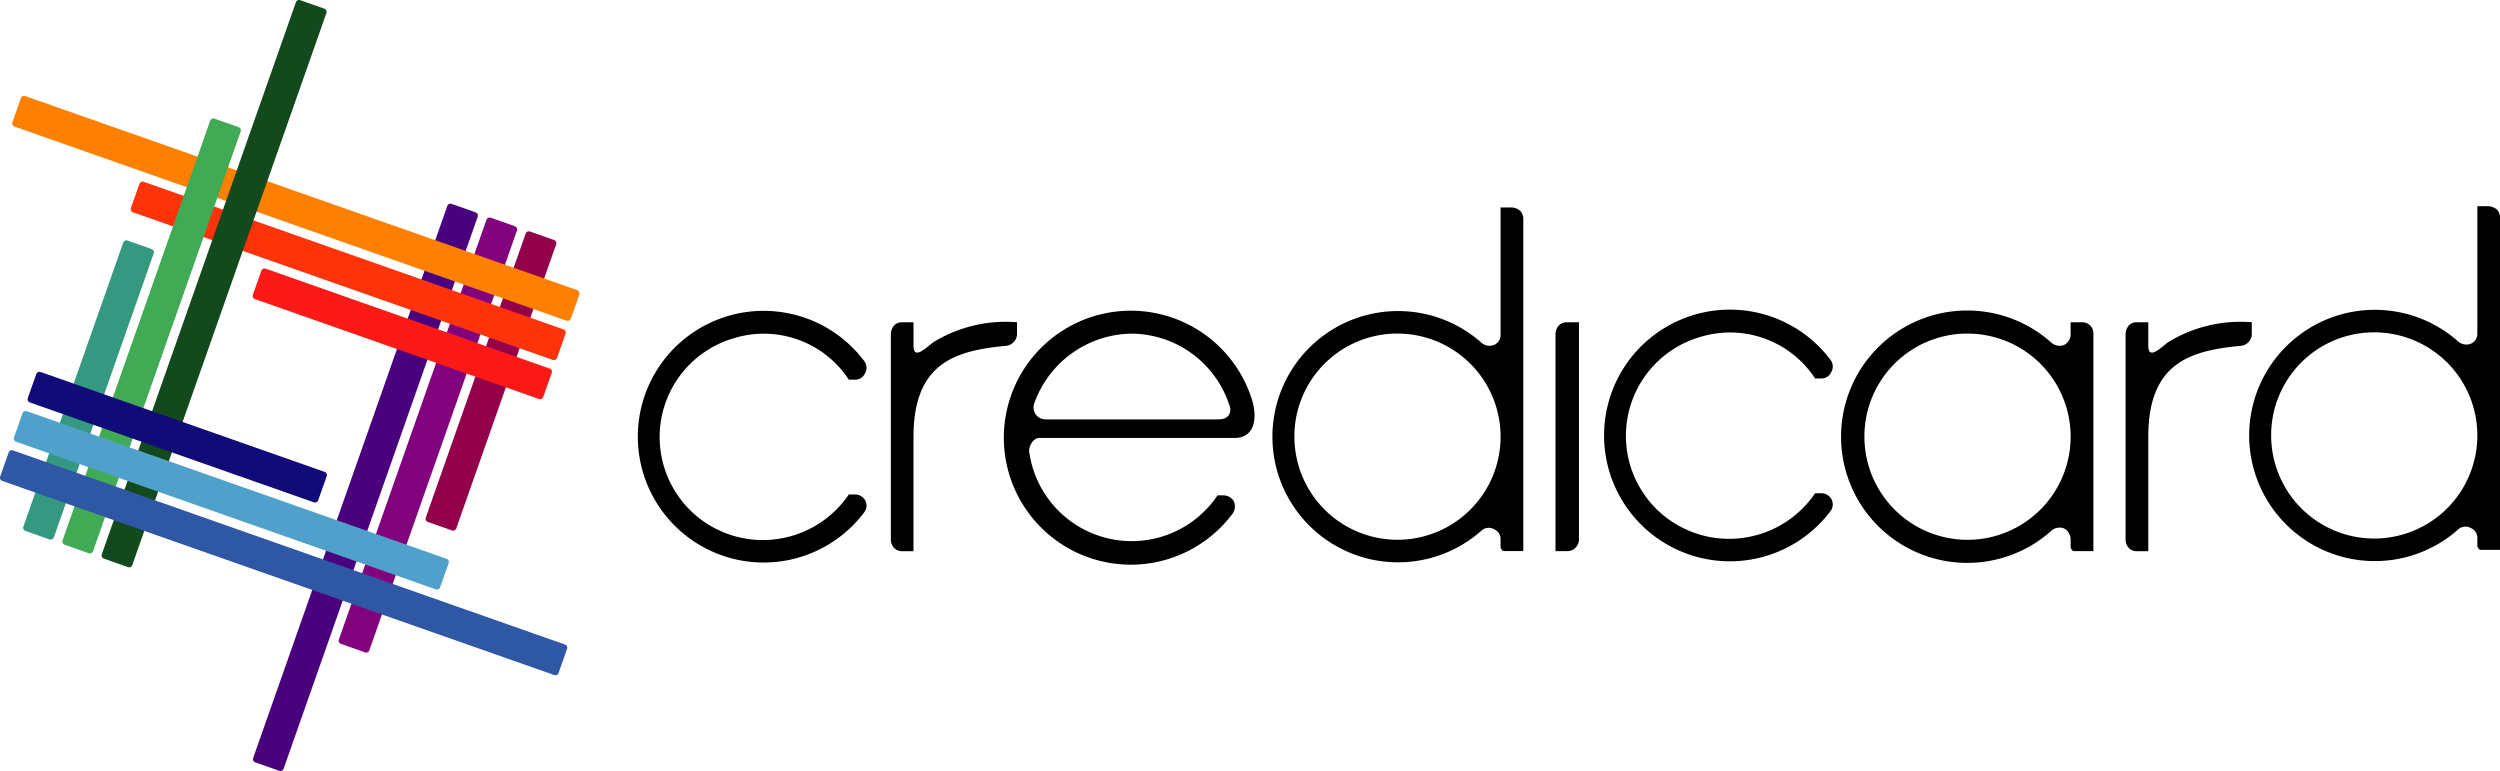 <svg xmlns="http://www.w3.org/2000/svg" id="Logo_Credicard_Header_Desktop" width="175.688" height="54.188" viewBox="0 0 175.688 54.188">
    <defs>
        <style>
            .cls-1{fill:#000}
        </style>
    </defs>
    <g id="Grupo_3" transform="translate(-800.824 -698.653)">
        <path id="Trazado_1" d="M910.869 764.866a7.307 7.307 0 0 0 8.126-2.9h.4a.815.815 0 0 1 .739.4.77.77 0 0 1-.057.852 8.843 8.843 0 1 1 0-10.626.77.77 0 0 1 .057.853.76.76 0 0 1-.739.454h-.4a7.144 7.144 0 0 0-8.126-2.9 7.233 7.233 0 0 0 0 13.865" class="cls-1" transform="translate(-58.518 -28.564)"/>
        <path id="Trazado_2" d="M945.5 751.133a.73.73 0 0 1 .569-.227h.795v1.648c0 1.023.853.171 1.364-.227a9.727 9.727 0 0 1 5.91-1.421v.853a.848.848 0 0 1-.739.8c-3.694.341-6.536 1.25-6.536 6.421v8.013h-.795a.732.732 0 0 1-.569-.227.866.866 0 0 1-.227-.569V751.7a1.008 1.008 0 0 1 .227-.569" class="cls-1" transform="translate(-81.843 -29.606)"/>
        <path id="Trazado_3" d="M979.958 757.964h-13.637c-.455-.057-.8.511-.8.909A7.268 7.268 0 0 0 978.765 762h.4a.887.887 0 0 1 .739.4.9.9 0 0 1-.057.852 8.924 8.924 0 1 1 1.307-8.069c.455 1.364.227 2.785-1.194 2.785m-7.216-7.33a7.348 7.348 0 0 0-6.876 4.944.836.836 0 0 0 .8 1.08h12.16c.8 0 .966-.568.739-1.08a7.275 7.275 0 0 0-6.819-4.944" class="cls-1" transform="translate(-92.377 -28.537)"/>
        <path id="Trazado_4" d="M1024.7 756.439h-1.25c-.114 0-.171 0-.228-.057a.424.424 0 0 1-.114-.227v-.568a.739.739 0 0 0-.455-.682.761.761 0 0 0-.909.114 8.829 8.829 0 1 1 0-13.24.867.867 0 0 0 .909.171.762.762 0 0 0 .455-.739v-8.921h.8a1 1 0 0 1 .568.227.812.812 0 0 1 .228.568v23.355zm-16.082-8.013a7.245 7.245 0 1 0 7.274-7.273 7.227 7.227 0 0 0-7.274 7.273" class="cls-1" transform="translate(-116.83 -19.058)"/>
        <path id="Trazado_5" d="M1053.841 766.988h-.8V751.7a1.011 1.011 0 0 1 .227-.568.814.814 0 0 1 .569-.227h.853v15.285a.826.826 0 0 1-.853.8" class="cls-1" transform="translate(-142.904 -29.606)"/>
        <path id="Trazado_6" d="M1067.541 764.667a7.306 7.306 0 0 0 8.126-2.9h.4a.817.817 0 0 1 .739.4.771.771 0 0 1-.057.853 8.843 8.843 0 1 1 0-10.626.77.77 0 0 1 .057.852.762.762 0 0 1-.739.455h-.4a7.144 7.144 0 0 0-8.126-2.9 7.233 7.233 0 0 0 0 13.865" class="cls-1" transform="translate(-147.286 -28.451)"/>
        <path id="Trazado_7" d="M1117.09 765.931h-1.25c-.114 0-.171 0-.228-.057a.426.426 0 0 1-.113-.227v-.568a.888.888 0 0 0-.455-.739.869.869 0 0 0-.909.171 8.868 8.868 0 1 1 0-13.24.867.867 0 0 0 .909.171.819.819 0 0 0 .455-.739v-.853h.8a.776.776 0 0 1 .8.8v15.286zm-16.082-8.013a7.246 7.246 0 1 0 7.217-7.273 7.227 7.227 0 0 0-7.217 7.273" class="cls-1" transform="translate(-169.162 -28.549)"/>
        <path id="Trazado_8" d="M1145.7 751.133a.729.729 0 0 1 .568-.227h.8v1.648c0 1.023.853.171 1.364-.227a9.726 9.726 0 0 1 5.91-1.421v.853a.848.848 0 0 1-.739.8c-3.693.341-6.535 1.25-6.535 6.421v8.013h-.8a.731.731 0 0 1-.568-.227.866.866 0 0 1-.227-.569V751.7a1.008 1.008 0 0 1 .227-.569" class="cls-1" transform="translate(-195.273 -29.606)"/>
        <path id="Trazado_9" d="M1183.076 756.24h-1.25c-.114 0-.17 0-.228-.057a.428.428 0 0 1-.113-.227v-.568a.739.739 0 0 0-.455-.682.76.76 0 0 0-.909.114 8.829 8.829 0 1 1 0-13.24.867.867 0 0 0 .909.171.762.762 0 0 0 .455-.739v-8.922h.8a1.007 1.007 0 0 1 .568.227.812.812 0 0 1 .227.568v23.355zm-16.081-8.013a7.245 7.245 0 1 0 7.274-7.273 7.227 7.227 0 0 0-7.274 7.273" class="cls-1" transform="translate(-206.565 -18.945)"/>
        <path id="Trazado_10" fill="#93014a" d="M878.863 736.776l-1.7-.6a.238.238 0 0 0-.3.145l-7.021 19.964a.238.238 0 0 0 .145.3l1.7.6a.239.239 0 0 0 .3-.145l7.02-19.964a.238.238 0 0 0-.145-.3" transform="translate(-39.098 -21.254)"/>
        <path id="Trazado_11" fill="#82027e" d="M868.121 734.54l-1.7-.6a.238.238 0 0 0-.3.146l-10.375 29.5a.238.238 0 0 0 .145.3l1.7.6a.238.238 0 0 0 .3-.145l10.375-29.5a.238.238 0 0 0-.145-.3" transform="translate(-31.111 -19.987)"/>
        <path id="Trazado_12" fill="#4a017d" d="M857.489 732.3l-1.695-.6a.238.238 0 0 0-.3.146l-13.644 38.8a.238.238 0 0 0 .145.3l1.695.6a.239.239 0 0 0 .3-.145l13.643-38.8a.238.238 0 0 0-.145-.3" transform="translate(-23.236 -18.721)"/>
        <path id="Trazado_13" fill="#fd1a16" d="M862.663 749.224L842.7 742.2a.237.237 0 0 0-.3.145l-.6 1.695a.239.239 0 0 0 .146.3l19.964 7.021a.238.238 0 0 0 .3-.145l.6-1.7a.238.238 0 0 0-.145-.3" transform="translate(-23.209 -24.668)"/>
        <path id="Trazado_14" fill="#fe330a" d="M852.431 738.482l-29.5-10.374a.238.238 0 0 0-.3.145l-.6 1.7a.239.239 0 0 0 .145.3l29.5 10.374a.238.238 0 0 0 .3-.145l.6-1.695a.239.239 0 0 0-.145-.3" transform="translate(-12.008 -16.681)"/>
        <path id="Trazado_15" fill="#ff8000" d="M842.518 727.851l-38.8-13.643a.238.238 0 0 0-.3.145l-.6 1.7a.238.238 0 0 0 .145.3l38.8 13.643a.237.237 0 0 0 .3-.145l.6-1.695a.238.238 0 0 0-.145-.3" transform="translate(-1.124 -8.805)"/>
        <path id="Trazado_16" fill="#349980" d="M813.613 738.241l-1.7-.6a.238.238 0 0 0-.3.145l-7.021 19.964a.238.238 0 0 0 .145.3l1.7.6a.238.238 0 0 0 .3-.145l7.021-19.964a.239.239 0 0 0-.145-.3" transform="translate(-2.129 -22.085)"/>
        <path id="Trazado_17" fill="#41aa54" d="M823.325 718.472l-1.7-.6a.238.238 0 0 0-.3.145l-10.375 29.5a.239.239 0 0 0 .145.3l1.7.6a.238.238 0 0 0 .3-.145l10.375-29.5a.238.238 0 0 0-.145-.3" transform="translate(-5.731 -10.884)"/>
        <path id="Trazado_18" fill="#12491d" d="M832.952 699.263l-1.7-.6a.238.238 0 0 0-.3.146l-13.643 38.8a.238.238 0 0 0 .145.3l1.7.6a.238.238 0 0 0 .3-.145l13.643-38.8a.238.238 0 0 0-.145-.3" transform="translate(-9.333)"/>
        <path id="Trazado_19" fill="#110b79" d="M826.173 765.972l-19.964-7.021a.238.238 0 0 0-.3.145l-.6 1.695a.238.238 0 0 0 .145.3l19.965 7.021a.238.238 0 0 0 .3-.145l.6-1.7a.238.238 0 0 0-.145-.3" transform="translate(-2.534 -34.156)"/>
        <path id="Trazado_20" fill="#4fa0ca" d="M833.474 775.684l-29.5-10.374a.238.238 0 0 0-.3.145l-.6 1.7a.239.239 0 0 0 .146.3l29.5 10.375a.238.238 0 0 0 .3-.145l.6-1.7a.238.238 0 0 0-.146-.3" transform="translate(-1.267 -37.759)"/>
        <path id="Trazado_21" fill="#2e58a6" d="M840.533 785.31l-38.8-13.644a.239.239 0 0 0-.3.145l-.6 1.7a.238.238 0 0 0 .145.3l38.8 13.643a.238.238 0 0 0 .3-.145l.6-1.7a.238.238 0 0 0-.145-.3" transform="translate(0 -41.361)"/>
    </g>
</svg>
